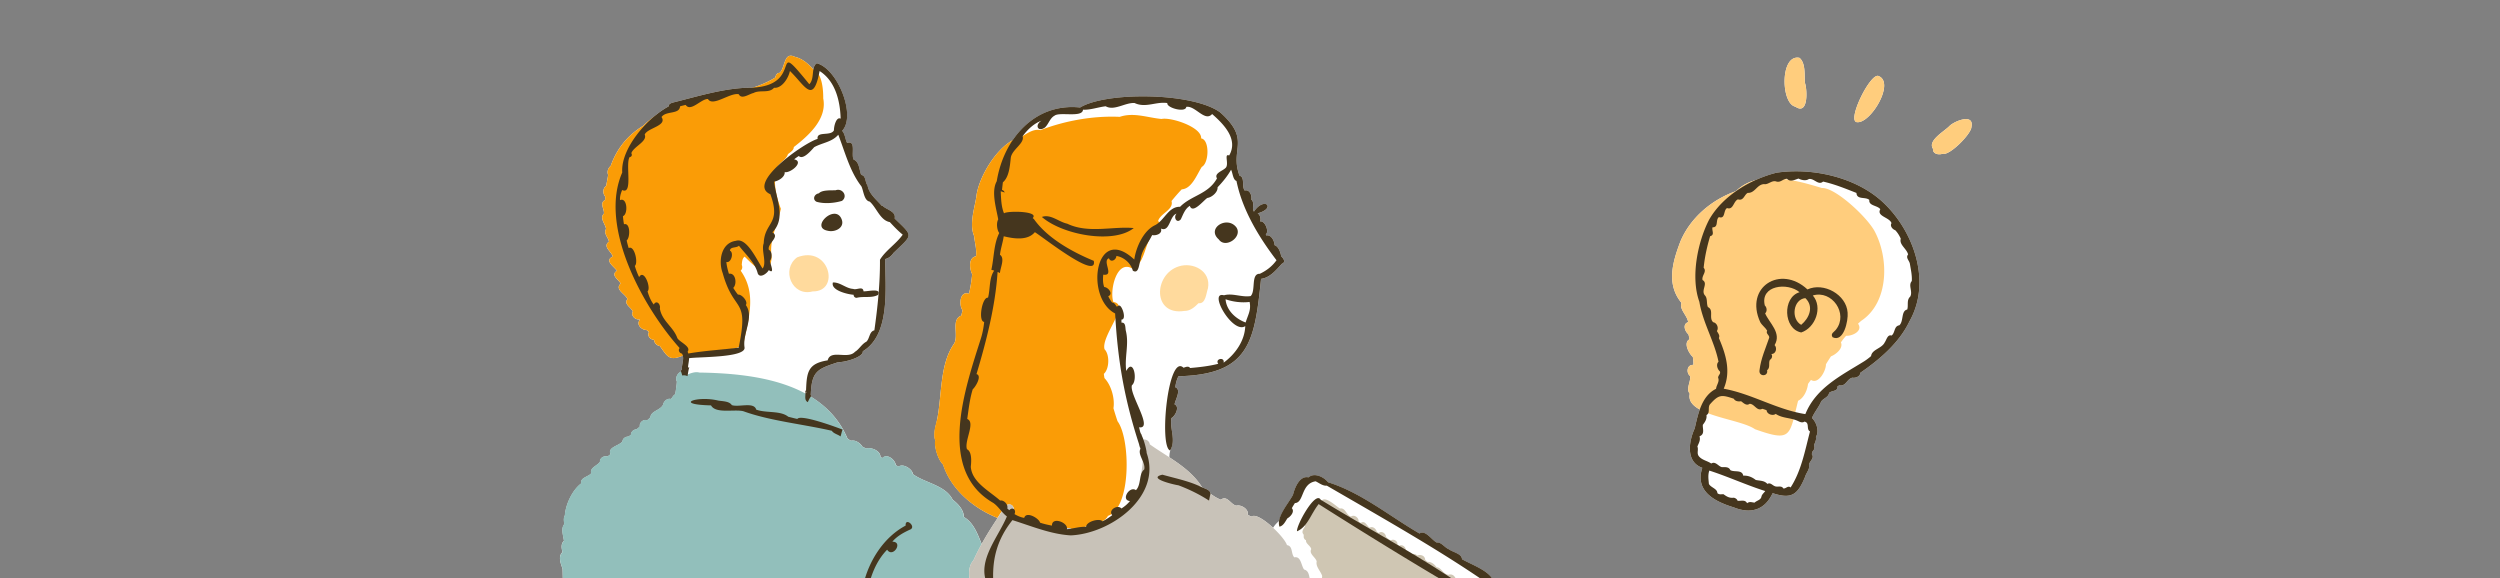 <svg width="692" height="160" viewBox="0 0 692 160" fill="none" xmlns="http://www.w3.org/2000/svg"><rect x="0" y="0" width="692" height="160" fill="#808080" stroke="none"/><g clip-path="url(#clip0_1476_500)"><path d="M156.123 149.807c-.144-1.503-.965-3.394.085-4.702-.1-.797-.274-1.712.164-2.439.224-3.085 2.1-7.036 4.528-8.843-.363-1.607 1.941-1.796 2.767-2.796-.443-1.593 1.608-2.026 2.414-3.17-.09-1.055 1.1-1.777 2.055-1.488.299-.169.607-.398.861-.642-.851-1.976 2.369-2.264 3.319-3.533.04-.797.851-1.364 1.607-1.314.254-.164.508-.333.742-.523-.01-.801.721-1.488 1.483-1.478.353-.238.682-.522.98-.821-.204-1.104.975-2.05 2.025-1.721a5.83 5.83 0 00.896-.822c.15-1.766 2.687-1.861 3.509-3.468.149-.955 1.189-1.896 2.164-1.582.413-.394.617-1.031 1.19-1.309.189-1.165.403-2.314.462-3.563-.532-1.065.259-2.344 1.125-2.687-.05-.14-.08-.289-.139-.428.134-.01.278-.03.423-.055-.175-1.399.547-2.702.214-3.986-3.723 1.547-4.205.328-6.34-2.638-.747-.1-1.553-.786-1.568-1.582a4.532 4.532 0 00-.169-.164c-1.015-.07-1.831-1.195-1.289-2.14a7.306 7.306 0 00-.701-.577c-1.354.04-2.956-1.608-1.797-2.792-.04-.045-.099-.085-.149-.124-1.16.154-2.458-1.085-1.817-2.2-.512-1.174-2.612-2.07-1.482-3.424-.578-1.453-3.643-2.672-1.877-4.29-.582-1.164-2.896-2.328-1.05-3.552-.776-1.185-3.582-2.842-1.129-3.917v-.005c-.373-1.378-2.931-2.846-1.06-4.12-.209-1.17-1.573-2.314-.821-3.513-.105-1.314-1.901-3.04-.592-4.24.194-1.25-1.314-2.97.323-3.762.035-.319.045-.667.035-.995-.692-.772-.697-2.33.259-2.907.194-1.03.398-2.04.567-3.085v-.005c-.398-.806.005-1.95.682-2.438 1.687-4.773 4.638-8.48 8.987-11.127.746-.747 1.543-1.389 2.359-1.996 1.577-1.423 3.204-2.602 4.702-3.394-.015-.736.747-.925 1.334-1.1 7.031-1.746 14.302-4.045 21.542-4.08.189-.005.354-.02.533-.03 2.15-.711 4.215-1.592 6.116-2.781.184-.936.676-1.3 1.209-1.3 1.577-1.442 1.11-5.921 4.175-4.438 2.005.458 3.687 1.846 5.061 3.433.04.015.065.05.099.065.13-.741.359-1.378.936-1.712 5.787 1.533 10.963 14.551 7.012 18.706.816.836.826 2.3 1.373 3.334 2.598-.8 1.04 3.354 1.816 4.628 1.578.578 1.543 2.902 2.09 4.26 1.324.08 1.035 2.04 1.752 2.861.363 2.354 2.468 3.956 3.976 5.698.05-.03.105-.05.154-.08.901 1.08 3.862 1.523 3.369 3.564 5.245 5.07 5.091 4.29-.194 9.42-.617.86-1.363 1.607-2.403 1.811.015 7.972 1.498 20.935-6.206 25.538.219 1.702-5.474 3.155-6.693 2.976-5.951 1.936-7.469 2.513-7.708 9.152l.284.149c-.1.09-.18.194-.264.294 4.374 2.677 7.982 6.384 10.161 11.579l.005.005c.304.229.617.428.951.613 1.169-.309 2.558.587 3.165 1.622.348.189.716.358 1.075.527 1.318-.433 3.996.583 3.931 2.369h.005c.174.085.358.174.542.254 1.299-1.359 3.533.482 3.703 1.965h.005c.258.175.532.299.821.428 1-.985 3.797.593 3.901 2.071h.005c3.399 2.488 8.987 3.045 10.998 7.061 0 0 .005 0 .005.005 1.513 1.154 3.09 2.841 3.11 4.822h.005c2.961 1.647 4.11 5.583 5.374 8.594v.005c1.657.741 1.289 3.185 2.155 4.712a24.223 24.223 0 001.443-2.687c.085-.194.269-.308.468-.368 1.324-1.946 2.578-4.061 4.319-5.807.647-1.737 2.409-4.812 4.658-3.976 1.677-1.145 4.086.383 5.031 1.876 8.43 3.677 15.262 10.659 22.622 16.023 1.653-.831 3.056 2.046 4.255 2.857 1.239-.015 1.966 1.552 3.046 2.13.895.861 3.319 1.562 3.15 2.946 2.408 1.741 6.265 3.498 7.524 6.091.791.995 6.041 4.001 3.264 4.712.095 2.434-1.697 4.125-2.747 6.161 1.001 2.428-3.632 4.17-4.165 6.439 2.17 2.185-3.478 4.135-4.001 6.305 1.792 1.866-2.423 2.931-2.921 4.459 1.861.871-1.821 4.364-3.006 3.931-.353.413-.666.841-.99 1.284.453 1.667-1.567 4.086-3.075 4.827-2.434 3.712-4.464 7.723-7.066 11.455-.1-.084-.2-.164-.304-.248-.647 1.224-1 2.881-2.414 3.667-.597 1.135-.666 2.483-1.935 2.712.915 4.822.726 9.639-2.061 13.989-2.294 3.986-9.36 7.743-13.908 6.011-17.154-3.459-22.249-23.697-30.117-36.999v.005s0-.01-.005-.01c-.059 2.165-.607 4.35-.711 6.534.572.776.398 2.05-.294 2.712-.035.339-.06.677-.08 1.02h.005c.976.597.747 2.125-.069 2.802-.115.552-.184 1.14-.219 1.707l.005.005c.667.557.547 1.677-.06 2.234-.129.632-.1 1.294-.025 1.941h.005c1.04.776 1.025 2.831-.353 3.215-.04.398-.02.801.005 1.209h.005c1.214.368 1.239 2.229.268 2.876a12.73 12.73 0 00-.039.956l.005.005c.9.756.676 2.557-.384 3.05a9.998 9.998 0 00-.044 2.344c.652.891.811 2.692-.423 3.15 0 .05.005.109.005.169h.005c1.264.433 1.084 2.349.209 3.095a6.974 6.974 0 00.273 1.966c.911.672.309 2.13-.607 2.289.04.523.12 1.04.204 1.553h.005v.005c1.234.089 1.508 1.602.831 2.503-.109 1.05-.104 2.145.299 3.135v.005c1.289.249 1.737 2.194.577 2.901.02.557.1 1.115.219 1.652h.005v.005c1.403.219 1.657 2.364.682 3.18.045.214.099.438.149.652 1.01.537 1.329 2.274.363 2.986.055.462.179.935.339 1.378v.005c1.498.189 1.647 2.399.681 3.284.04.483.15.946.304 1.399v.005c1.045.099 1.538 1.463 1.085 2.309.084.492.184.99.298 1.483h.005c1.045.721 1.334 2.572.219 3.324.065.308.18.597.289.896v.004c1.279.145 1.712 1.971.811 2.787.015.413.11.821.189 1.224l.005.005c1.214 5.041 5.892 16.278-2.981 16.447-.383 1.458-1.95.637-2.946 1.105-.064 1.378-1.244 1.488-2.299 1.139-2.851-.015-5.583 1.035-8.415 1.443-.507.891-1.522.553-2.309.438-2.124-.258-4.354.931-6.434.254-1.1.274-2.354.831-3.429.234-1.587.353-3.448 1.359-5.011.547-1.602.294-3.603 1.314-5.105.389-1.225.164-2.618.681-3.772.084-1.513.214-3.499 1.12-4.822-.06l-.005-.004c-1.135.169-2.27.024-3.305-.488-1.627.831-3.772 1.204-5.399.214-2.493.597-5.16.751-7.639.468-1.254.293-2.692.487-3.747-.404-1.911.04-4.274 1.065-5.986-.014-.896-.01-1.891.219-2.712-.19-1.458.05-3.255.747-4.554-.124-6.693-.577-14.859-.438-20.273-4.737l-.005-.005c-3.966-1.021-1.413-7.126-1.841-10.092 0 0-.005 0-.005-.005-1.418-1.035.06-3.091-.184-4.563l-.005-.006c-1.015-.955-.498-2.921.303-3.866.08-.985 0-1.951-.059-2.941h-.005c-1.085-.771-.538-3.031.423-3.648.154-.716.278-1.438.383-2.164-.592-.951-.155-2.533.811-3.076a11.91 11.91 0 00.239-1.921c-.433-.945-.408-2.468.353-3.254.06-.662.11-1.329.124-1.991l-.005-.005c-.86-.711-.726-2.423.314-2.911.209-.751.343-1.522.473-2.284-.438-.915-.125-2.354.721-2.966.851-2.234-.97-5.24.697-7.001.035-.289.065-.573.09-.861-.588-.642-.344-1.752.293-2.264.294-.906.458-1.857.597-2.792-.502-1.588.612-3.19.194-4.852l-.005-.005c-1.099-1.896.1-4.688.254-6.877.548-2.842-1.483-5.549-.557-8.36-.572-2.031-1.374-4.36-.776-6.44-.175-1.398-1.593-3.254-.404-4.449-.014-.089-.024-.189-.044-.273 0 0-.005 0-.005-.005-1.359-1.001-.592-3.031-.956-4.489.194-1.911-1.433-4.061-.403-5.877-.259-1.199-.995-2.672-.174-3.782-.741-2.767-1.179-5.797-.861-8.579-.323-1.393-.95-2.981-.239-4.339-.293-1.434-1.408-3.339-.189-4.579h-.01c-1.144-.607-.93-2.503-.174-3.344.015-.398-.035-.801-.085-1.199h-.005v-.005c-2.468-.378-.437-3.115-.552-4.712l-.005-.005c-.781-.692-.587-2.1.164-2.732.025-.861-.109-1.807-.258-2.703h-.005c-.976-.736-1.095-2.866-.344-3.806-.015-.229-.025-.448-.04-.677l-.005-.005c-1.328-1.01-.179-2.991-.736-4.399-1.165-2.453-.96-5.678-1.085-8.365-.473-1.443-1.334-3.384-.03-4.628-.239-1.01-.487-2.304.378-3.076l.055.05z" fill="#fff"/><path d="M280.829 157.764c-.179-1.732 2.03-2.752 2.851-4.13.712-1.384 1.732-2.767 3.245-3.26.796-3.225 5.011 1.538 6.2 2.483 1.896-.249 1.916 2.419 3.454 3.046 1.16-.692 2.637.637 2.409 1.876.204.209.437.388.676.567 1.523-.826 1.911 1.16 2.812 1.886 1.025-.488 2.11.523 2.229 1.538.224.214.364.338.637.547 1.06-.761 2.349.363 2.324 1.523.423.522.911.98 1.478 1.339 1.035-.543 2.364.467 2.115 1.587.179.174.348.368.548.522 1.089-.557 2.294.682 2.005 1.772.458.697 1.164 1.184 1.946 1.458 1.05-.308 2.363.637 1.95 1.732.249.209.538.383.812.552 1.03-.164 2.224.722 2.08 1.817 1.129 1.005 3.354 1.298 2.567 3.299 1.279 2.861-1.617 6.141-3.647 7.624l-.06.134c.378 1.135-.617 2.568-1.866 2.09a6.387 6.387 0 00-.463.891c.209.796-.269 1.781-1.125 1.891.135.96-.497 2.144-1.602 1.965a12.17 12.17 0 00-.542 1.319c.254 1.02-.359 2.374-1.553 2.264-.702 1.09-.527 3.683-2.518 2.732-.642 1.209.299 4.305-2.155 3.464-.796 1.03-.154 3.17-2.12 2.876-.612.841-.632 2.389-1.91 2.468-.369 2.319-2.25 3.932-4.325 2.031-1.607.711-2.806-1.185-3.095-3.026-.428-.294-.692-.826-.547-1.339-.603-.457-.822-1.358-.299-1.96a15.672 15.672 0 00-.547-1.866c-1.24-.433-1.274-1.558-.443-2.26-.851-.278-1.22-1.418-.632-2.129a13.225 13.225 0 00-.956-1.648c-.94-.298-1.373-1.577-.657-2.304-.418-1.706-3.393-3.214-2.144-4.971-.185-1.279-2.051-2.448-1.011-3.727-.164-1.677-3.359-2.981-1.527-4.524-.359-1.697-3.091-3.194-2.414-4.976-.283-1.702-1.975-3.354-1.368-5.121-.254-1.453-2.439-2.801-1.434-4.289-.139-1.214-1.741-1.991-1.458-3.15-.796-.388-.676-1.294-.627-2.016-.756-.885.105-1.881.702-2.597h.005z" fill="#FDE67C"/><path d="M220.635 71.236c8.962-3.503 12.078 9.545 4.315 9.425h-.005c-5.733 1.538-8.838-6.086-4.305-9.425h-.005z" fill="#FFDA9D"/><path d="M216.143 57.8c-.976 4.628-3.295 8.52-2.543 13.486-.692 6.937-4.758 2.359-7.49-.249-.696.533-.711 1.468-.786 2.284.224.553.179 1.185-.303 1.608 4.468 6.31 2.209 13.097.806 20.09-1.314 1.72-3.986 1.591-5.952 1.995-3.429-.194-7.42 2.737-10.545 1.288-4.055 1.777-4.468.548-6.668-2.513-.746-.1-1.553-.786-1.567-1.582-.05-.05-.11-.11-.17-.164-1.015-.07-1.831-1.195-1.289-2.14a7.068 7.068 0 00-.701-.577c-1.354.04-2.956-1.608-1.797-2.792-.039-.045-.099-.085-.149-.124-1.159.154-2.458-1.085-1.816-2.2-.513-1.17-2.613-2.075-1.483-3.424-.577-1.453-3.643-2.672-1.876-4.29-.582-1.164-2.896-2.328-1.05-3.552-.777-1.185-3.583-2.842-1.13-3.917v-.005c-.373-1.378-2.931-2.846-1.06-4.12-.209-1.17-1.572-2.314-.821-3.513-.104-1.314-1.901-3.04-.592-4.24.194-1.25-1.314-2.97.323-3.762.035-.319.045-.667.035-.995-.691-.772-.696-2.33.259-2.907.194-1.03.398-2.04.567-3.085-.398-.806.005-1.95.682-2.438 1.687-4.768 4.638-8.48 8.987-11.127 9.515-9.53 25.648-6.54 36.586-13.377.184-.935.677-1.298 1.209-1.298 1.578-1.443 1.11-5.922 4.175-4.44 2.006.459 3.688 1.847 5.061 3.434 2.513 1 2.847 5.639 2.827 8.092 1.134 5.762-4.175 10.37-8.132 13.45 0 .006-.005.006-.014.016-.025.965-1.001 1.398-1.628 1.975-.467 1.528-2.334 2.324-3.105 3.772-1.03 3.996-.284 7.49 1.15 11.341z" fill="#FA9C06"/><path d="M255.434 214.255v.005s0-.01-.005-.01c-.059 2.165-.607 4.349-.711 6.534.572.776.398 2.05-.294 2.712-.035.338-.06.677-.08 1.02h.005c.976.597.747 2.125-.069 2.802a12.146 12.146 0 00-.219 1.707l.005.005c.667.557.547 1.677-.06 2.234-.129.632-.1 1.294-.025 1.941h.005c1.04.776 1.025 2.831-.353 3.214-.04.398-.02.802.005 1.21h.005c1.214.368 1.239 2.229.268 2.876-.024.318-.039.637-.039.955l.005.005c.9.757.676 2.558-.384 3.051a9.997 9.997 0 00-.044 2.344c.652.89.811 2.692-.423 3.15 0 .049.005.109.005.169h.005c1.264.433 1.084 2.349.209 3.095a6.974 6.974 0 00.273 1.966c.911.672.309 2.13-.607 2.289.04.522.12 1.04.204 1.552h.005v.005c1.234.09 1.508 1.603.831 2.503-.109 1.05-.104 2.145.299 3.136v.005c1.289.248 1.737 2.194.577 2.901.02.557.1 1.114.219 1.652h.005v.005c1.403.219 1.657 2.364.682 3.18.045.214.099.438.149.652 1.01.537 1.329 2.274.363 2.985.055.463.179.936.339 1.379v.005c1.498.189 1.647 2.398.681 3.284.04.483.15.946.304 1.398v.005c1.045.1 1.538 1.463 1.085 2.309.084.493.184.991.298 1.483h.005c1.045.722 1.334 2.573.219 3.325.065.308.18.597.289.895v.005c1.279.145 1.712 1.971.811 2.787.015.413.11.821.189 1.224l.005.005c1.214 5.041 5.892 16.278-2.981 16.447-.383 1.458-1.95.637-2.946 1.105-.064 1.378-1.244 1.487-2.299 1.139-2.851-.015-5.583 1.035-8.415 1.443-.507.891-1.522.553-2.309.438-2.124-.259-4.354.931-6.434.254-1.1.274-2.354.831-3.429.234-1.587.353-3.448 1.358-5.011.547-1.602.294-3.603 1.314-5.105.388-1.225.165-2.618.682-3.772.085-1.513.214-3.499 1.12-4.822-.06l-.005-.005c-1.135.169-2.27.025-3.305-.487-1.627.831-3.772 1.204-5.399.214-2.493.597-5.16.751-7.639.467-1.254.294-2.692.488-3.747-.403-1.911.04-4.274 1.065-5.986-.015-.896-.01-1.891.219-2.712-.189-1.458.05-3.255.747-4.554-.124-6.693-.577-14.859-.438-20.273-4.738l-.005-.005c-3.966-1.02-1.413-7.126-1.841-10.092 0 0-.005 0-.005-.004-1.418-1.036.06-3.091-.184-4.564l-.005-.005c-1.015-.955-.498-2.926.303-3.866.08-.986 0-1.951-.059-2.941h-.005c-1.085-.772-.538-3.031.423-3.648a32.24 32.24 0 00.383-2.165c-.592-.95-.155-2.533.811-3.075a11.91 11.91 0 00.239-1.921c-.433-.945-.408-2.468.353-3.254.06-.662.11-1.329.124-1.991l-.005-.005c-.86-.711-.726-2.423.314-2.911.209-.751.343-1.523.473-2.284-.438-.916-.125-2.354.721-2.966.851-2.234-.97-5.24.697-7.002.035-.288.065-.572.09-.861-.588-.641-.344-1.751.293-2.264.294-.905.458-1.856.597-2.791-.502-1.583.612-3.19.194-4.852l-.005-.005c-1.099-1.896.1-4.688.254-6.878.548-2.841-1.483-5.548-.557-8.36-.572-2.03-1.374-4.359-.776-6.439-.175-1.398-1.593-3.255-.404-4.449-.014-.089-.024-.189-.044-.274 0 0-.005 0-.005-.005-1.359-1-.592-3.03-.956-4.488.194-1.911-1.433-4.061-.403-5.877-.259-1.199-.995-2.672-.174-3.782-.741-2.767-1.179-5.798-.861-8.579-.323-1.394-.95-2.981-.239-4.34-.293-1.433-1.408-3.339-.189-4.578h-.01c-1.144-.607-.93-2.503-.174-3.344.015-.398-.035-.801-.085-1.199h-.005v-.005c-2.468-.378-.437-3.115-.552-4.713l-.005-.005c-.781-.696-.587-2.1.164-2.732.025-.861-.109-1.806-.258-2.702h-.005c-.976-.736-1.095-2.866-.344-3.807-.015-.229-.025-.447-.04-.676l-.005-.005c-1.328-1.011-.179-2.991-.736-4.399-1.165-2.454-.96-5.678-1.085-8.366-.473-1.443-1.334-3.383-.03-4.628-.239-1.01-.487-2.304.378-3.075-.144-1.503-.965-3.394.085-4.702-.099-.797-.274-1.712.164-2.439.224-3.085 2.1-7.041 4.529-8.843-.364-1.607 1.94-1.796 2.767-2.796-.443-1.593 1.607-2.026 2.413-3.17-.09-1.055 1.1-1.777 2.055-1.488.299-.169.607-.398.861-.642-.851-1.976 2.369-2.264 3.319-3.533.04-.797.851-1.364 1.608-1.314.253-.164.507-.334.741-.523-.01-.801.722-1.488 1.483-1.478.353-.238.682-.522.98-.821-.204-1.104.976-2.05 2.026-1.721.323-.239.632-.523.895-.822.15-1.766 2.688-1.861 3.509-3.468.149-.955 1.189-1.896 2.164-1.582.413-.394.618-1.031 1.19-1.309.189-1.165.403-2.314.463-3.563-.896-1.787 1.945-4.195 2.597-1.742v.01c1.055-.458 2.498-1.04 3.643-.702 15.108.224 34.421 2.613 40.975 18.243l.005.005c.303.229.617.428.95.612 1.17-.308 2.558.588 3.165 1.623.348.189.717.358 1.075.527 1.319-.433 3.996.582 3.931 2.369h.005c.174.085.358.174.543.254 1.298-1.359 3.533.482 3.702 1.965h.005c.259.175.532.299.821.428 1-.985 3.797.593 3.901 2.07h.005c3.399 2.489 8.988 3.046 10.998 7.062 0 0 .005 0 .005.005 1.513 1.154 3.09 2.841 3.11 4.822h.005c2.961 1.647 4.111 5.583 5.375 8.594v.005c1.706.761 1.254 3.344 2.224 4.862h.005c1.448.985.791 3.453 1.692 4.931v.005c2.224.14 1.149 3.095 1.911 4.504v.005c1.831.398 1.806 3.135 1.244 4.468.07.289.164.523.289.906v.005c1.672.05 1.91 2.359 1.562 3.558.055.204.085.413.154.617v.005c1.906-.273 1.901 2.135 1.568 3.424.458 1.06.363 2.453.851 3.493v.005c3.095-.01.517 4.106 1.796 5.897v.01c2.727-1.025 1.991 3.548 3.096 5.021v.005c1.487.12 1.781 2.195 1.099 3.24.08.388.155.761.259 1.139v.005c1.11.234 1.443 1.717 1.04 2.653.11.562.264 1.119.438 1.667h.005v.005c1.04.263 1.354 1.617 1.04 2.523.109.328.204.657.358.97v.005c3.15 1.697 2.897 9.251 4.444 12.764 3.334 8.455 7.43 18.482 2.115 26.783-2.294 3.986-9.36 7.743-13.909 6.011-17.153-3.459-22.249-23.697-30.116-36.999l.119.06z" fill="#92BFBB"/><path d="M218.182 115.352c.871.214 1.602.418 2.523.612.856-1.393 10.764 2.254 12.535 2.961-.164.264-.219.577-.298.876-.09.338-.179.677-.279 1.01-.746-.577-1.906-.771-2.414-1.572-7.957-1.837-17.203-2.747-24.513-5.42-2.573-.602-7.618.767-8.922-1.607-10.53-.239-3.996-2.742 1.906-1.354 1.169.234 3.11.13 3.851 1.279 1.916.667 6.131-.99 6.753 1.249 2.727 1.011 6.713.204 8.853 1.961l.005.005zm29.243-45.464c-.617.861-1.364 1.608-2.404 1.812.015 7.972 1.498 20.935-6.205 25.538.219 1.702-5.474 3.155-6.694 2.976-5.951 1.936-7.469 2.513-7.708 9.151l.284.15c-.528.482-.796 1.169-1.105 1.801-1.045-.552-.562-1.752-.672-2.742v-.483c.025.015.16.08.189.095.19-5.165.478-7.559 5.987-8.44.796-3.145 5.598-.16 7.574-2.383 1.08-.598 1.876-2.155 3.135-2.777.955-.876.786-2.832 2.219-3.145.891-6.285 1.598-12.959 1.548-19.542 1.538-2.573 4.499-4.384 6.305-6.942-1.299-1.055-2.453-2.264-3.588-3.498v.02c-2.682-.513-3.633-3.972-5.549-5.678-1.567-.23-1.716-3.006-2.299-4.21-3.209-4.14-4.523-9.44-6.409-14.297-1.692 2.025-4.404 2.2-6.663 3.443-.792.871-3.076 3.633-4.26 2.449-.453.278-.856.572-1.294.915 2.941.652-1.095 3.951-2.617 3.528.149 1.354-1.747 2.469-2.917 2.653.493 4.682 3.419 10.107-.492 14.023 2.249 1.334-1.513 3.1-.971 4.852.991.433.921 2.354.274 3.065.144.846 1.453 3.852-.284 2.548-.557 1-2.518 2.384-3.08.861-.761-2.98-3.359-5.22-5.19-7.619-.687.697-2.439.21-2.483 1.384 1.159.542.303 3.533-.996 3.11.085 1.105.379 2.204.702 3.274 1.906-.353 2.314 2.877 1.199 3.907.403.652.826 1.279 1.314 1.876.995-.204 2.896 1.93 2.165 2.871 2.403 3.314-.911 7.763-.363 11.665.637 2.965-12.79 2.642-15.342 3.06-.01.866-.264 1.732-.289 2.603.1-.025.249-.08.353-.105-.224.702-.313 1.418-.438 2.14-.024.104-.034.219-.054.328-.483-.219-.921-.293-1.463-.179a8.976 8.976 0 00-.483-1.468c.134-.01.279-.03.423-.055-.199-1.602.776-3.08 0-4.548-.702-.065-1.184-.98-.657-1.528-9.938-11.077-22.508-33.56-15.889-48.593-.478-6.723 7.136-15.287 12.844-18.308-.015-.737.746-.926 1.333-1.1 7.032-1.746 14.302-4.046 21.543-4.08 15.232-.443 4.757-14.805 16.053-.96 1.568-1.469.438-4.858 2.08-5.798 5.788 1.533 10.963 14.55 7.012 18.706.816.836.826 2.299 1.373 3.334 2.598-.801 1.04 3.354 1.817 4.628 1.577.577 1.542 2.901 2.09 4.26 1.323.08 1.035 2.04 1.751 2.86.364 2.355 2.469 3.957 3.976 5.699.05-.03.105-.05.155-.08.9 1.08 3.861 1.523 3.369 3.563 5.245 5.071 5.09 4.29-.194 9.42l-.015-.01zm-24.419 38.731c.065.03.124.07.189.099-.02-.104-.035-.209-.05-.313a3.14 3.14 0 01-.139.214zm3.857-88.946c-1.782 9.465-4.036 3.99-8.216-.025-.393 1.97-2.23 4.876-4.399 4.652-1.354 1.608-3.902.488-5.683 1.444-1.18.239-3.305 1.92-4.066.343-2.399-.537-7.245 3.598-8.544 1.309-1.946-.015-4.768 3.687-6.156 1.647a23.77 23.77 0 00-1.553.388c-.189 2.334-3.851 1.145-5.14 2.966 1.672 2.443-3.882 2.99-4.653 4.847.831 1.9-3.035 3.294-3.702 5.15.264.413.174 1.006-.468 1.095-1.239 1.881 1.035 10.595-2.075 9.107-.358.905-.662 1.781-.587 2.806 2.015-.91 2.304 3.877.811 4.43.06.76.154 1.497.288 2.239 1.827-.533 1.742 3.767.737 4.478.164.717.343 1.418.567 2.12 1.598-.906 2.707 4.19 1.692 4.932.314 1.065.702 2.11 1.199 3.11 1.339-2.433 3.399 3.026 2.324 3.941.379 1.294.886 2.568 1.717 3.643.781-1.399 1.971-.045 1.692 1.124.617 3.504 3.727 5.002 4.842 8.166.637 1.13 3.916 2.334 2.837 3.773.084.164.144.328.199.497 4.558-.801 9.29-1.04 13.938-1.632 2.966-14.297-1.264-9.236-4.424-20.632-1.254-3.364-.418-8.38 3.648-8.927 3.04-1.035 5.852 5.429 7.4 7.663 1.249-1.612-.443-5.076.313-6.996.204-6.012 4.922-5.131 1.841-13.566-6.847-2.966 9.505-14.352 13.073-15.312-.348-2.274 3.643-.637 4.524-2.394-.035-1.1.647-3.841 1.856-3.22-.15-4.96-1.473-10.395-5.818-13.171l-.014.005z" fill="#45361E"/><path d="M226.683 53.502c.866-.99 3.533-.777 4.623-.841 1.851-.692 3.493 1.642 1.756 2.94-2.134.648-4.961.871-7.051.245-1.184-.623-.677-2.125.672-2.34v-.004zm2.458 10.375c-5.051-.906 2.07-7.649 3.817-3.205.956 2.359-1.821 3.702-3.817 3.205zm7.033 16.099c.95.388 2.692-.906 2.851.662 1.07.094 5.081-1.01 4.021.98-1.717.98-4.016.313-5.907.82-.463.04-.896-.377-.846-.84-1.906-.15-6.404-1.294-5.747-3.409 2.08-.08 3.592 1.672 5.628 1.782v.005zm15.654 66.647c-1.772.821-3.558 1.801-4.832 3.319 3.145-.015.154 4.648-1.438 2.215-3.071 3.13-4.703 7.499-5.474 11.783.423.359-.01.946-.498.841-.169.881-.597 1.682-1.274 1.986 0 .005-.005.005-.005.005-.144-1.005-1.104-5.354.632-4.827 1.528-6.708 5.703-13.267 11.744-16.462-.169-2.473 3.185.394 1.145 1.145v-.005zm82.313 33.645c.094 2.433-1.697 4.125-2.747 6.16 1 2.429-3.633 4.171-4.165 6.44 2.17 2.184-3.479 4.135-4.001 6.305 1.791 1.866-2.424 2.931-2.921 4.458 1.861.871-1.822 4.365-3.006 3.932-.353.413-.667.841-.99 1.284.453 1.667-1.568 4.085-3.075 4.827-2.434 3.712-4.464 7.723-7.067 11.455-.099-.085-.199-.164-.303-.249-.647 1.224-1.001 2.882-2.414 3.668-.637 1.209-.657 2.677-2.184 2.757-.498-.702-1.1-1.269-1.404-2.061.199-.243.388-.502.563-.771-.045.483.179.786.403 1.18a.752.752 0 01.497-.145c1.976-4.384 4.792-7.28 6.479-10.062 7.032-12.665 17.074-24.334 24.285-37.247 1.408-3.583-2.578-5.489-4.852-7.535-11.56-9.698-24.956-19.203-37.402-28.335-1.045.02-1.961-.94-2.832-1.468-4.025.155-3.707 5.166-6.155 4.937-.329.393-.662.791-.971 1.209.727.966-.587 2.13-1.483 2.453-.666.772-1.259 1.787-2.353 1.891-.1-.661-.612-1.298.169-1.841 1.348-1.97 2.612-4.13 4.384-5.902.647-1.736 2.408-4.812 4.658-3.976 1.677-1.144 4.085.383 5.031 1.876 8.43 3.678 15.262 10.66 22.622 16.024 1.652-.831 3.056 2.045 4.255 2.856 1.239-.015 1.965 1.553 3.045 2.13.896.861 3.319 1.563 3.15 2.946 2.409 1.742 6.265 3.499 7.524 6.091.792.995 6.042 4.001 3.265 4.713h-.005z" fill="#45361E"/><path d="M281.452 157.591c-.577 1.179-1.612 1.478-2.812 1.712-.219-1.12 8.495-12.715 9.137-9.54 13.058 10.062 28.071 19.826 39.691 30.903 1.458 2.926-3.275 6.156-4.345 9.012-7.275 10.968-14.302 22.379-21.368 33.088-.741-1.946.244-4.325 1.727-5.629 7.683-11.773 15.232-24.184 23.284-35.889a.413.413 0 01-.129-.253 1308.531 1308.531 0 01-39.522-30.177c-1.856 2.265-4.106 4.419-5.668 6.768l.005.005z" fill="#45361E"/><path d="M259.387 116.172c1.388-6.858.667-15.307 4.737-21.095 1.274-2.334-.93-6.633 1.946-7.698.134-.503.249-1.005.348-1.513-1.094-1.563-.661-5.504 1.787-4.538h.005c.428-1.852.697-3.469.891-5.44-.732-1.408-1.115-4.588 1.06-4.946.238-1.91-.344-3.747-.533-5.628-1.344-3.245.045-7.345.607-10.729.433-4.827 4.947-12.963 10.117-15.8 4.1-6.04 10.575-9.883 18.636-9.027 7.221-4.414 31.207-4.215 38.795 1.374 8.669 7.773 2.503 10.042 5.33 17.506 1.573.413.518 2.926 1.428 4.11 1.349-.397 2.07 1.404 1.822 2.499 1.06.896.039 2.334.741 3.334 2.896-4.324 6.32-.98 1.02.483.682.388.971 1.522.677 2.259 1.304-.388 2.603 2.812 1.577 3.558.05.1.09.204.145.308 1.338-.328 2.279 1.558 2.279 2.678 1.065.298 1.682 2.045 1.826 3.05.592.573 1.394 1.627.229 2.08-1.617 1.732-3.259 3.852-5.787 4.2-1.802 17.397-3.185 26.469-22.866 26.952-.488.94-.747 2-.886 3.055 1.816.652-.065 3.558-.189 4.738 1.522.627.174 3.244-.871 3.787-.508 2.806 1.229 5.981-.234 8.688-.05.165-.11.329-.149.498a6.806 6.806 0 00-.09.438c-.02.099-.035.194-.05.294v.059a11.08 11.08 0 00-.049.891c3.483 2.284 6.847 4.742 9.056 8.31 1.001.394 2.165.727 2.329 1.623.015.005.03.015.04.015l-.03.149c.896.632 1.812 1.234 2.852 1.637 1.712-1.363 2.742 1.334 4.269 1.647 1.334-.368 3.514.966 3.18 2.498.319.194.652.374.991.533 1.084-.821 3.732.955 6.016 3.08a7.34 7.34 0 011.627-1.846c.025-.02.05-.03.075-.05.373-2.393 2.727-5.16 3.817-7.205.457-1.931 1.856-5.405 4.309-4.828 1.583-1.438 4.28-.099 5.414 1.354 9.186 2.861 17.049 9.41 25.3 14.183 1.607-1.105 3.389 1.796 4.742 2.488 1.284-.165 2.215 1.418 3.399 1.881 1.04.801 3.618 1.234 3.613 2.742 2.692 1.532 6.907 2.941 8.504 5.518.936.956 6.718 3.489 3.946 4.598.399 2.573-1.234 4.604-2.07 6.917 1.339 2.459-3.244 4.902-3.493 7.38 2.498 2.056-3.08 4.847-3.349 7.211 2.07 1.772-2.145 3.444-2.463 5.126 2.02.681-1.339 4.876-2.618 4.563-.303.483-.592.98-.856 1.493.662 1.707-1.105 4.548-2.583 5.528-2.124 4.38-3.717 9.077-6.081 13.461.11.16.224.344.334.538a1.49 1.49 0 00-.786.706c-.165-.03-.339-.049-.513-.069 2.911 5.17 7.116 10.52 6.658 16.511 1.419 7.236-4.021 15.77-11.739 15.75-2.015.921-4.737.378-5.857-1.637-2.548-.179-4.777-2.14-5.334-4.608-1.523-.831-3.618-1.807-3.981-3.648-.807-1.388-2.762-1.816-3.215-3.294-.548-.622-1.185-1.165-1.822-1.697-1.458.03-2.274-1.349-3.209-2.443-.14.398-.274.801-.368 1.204.403.896-.04 2.14-.901 2.607-.264.901-.433 1.832-.403 2.777 1.582.772 1.154 3.618-.747 3.583a8.651 8.651 0 00-.154 2.583c1.672.413 1.334 3.005-.194 3.334-.363 1.194-.348 2.458-.189 3.682 1.149.846.881 3.071-.712 3.215-.089.926.13 1.792.403 2.712 1.861.214 2.085 3.21.145 3.503.054 1.1.293 1.926.627 3.016 1.423.637 1.373 3.085-.354 3.265-.069.711-.02 1.408.07 2.119 2.085.1 1.931 3.001.727 4.011-.055 1.215.039 2.449.418 3.608 1.831 1.04.666 3.792.99 5.589v.004c.637 7.968 3.782 15.532 2.712 23.683v.005c2.508 2.901-2.01 7.141-4.807 4.135-.831.363-1.707.592-2.573.851-.264 2.209-3.215 1.757-4.792 1.458-1.841.856-3.916 1.493-5.952 1.11-1.871.726-4.016 1.03-6.011.572-1.478.473-3.16.761-4.683.353-1.005.533-2.145.767-3.314.533-1.388.482-3.235.672-4.444-.329-1.771-.308-4.299 1.812-5.439-.104-1.388-.145-2.866-.299-4.27.119-.711 1.12-2.687 1.165-2.881-.403-1.612-.398-4.205 1.105-5.111-.781-1.786-.682-6.354 1.433-6.877-1.165-1.527-.492-4.573 1.155-4.961-1.244-1.667-.522-5.593 1.956-5.613-1.08-2.454.06-5.345 1.314-7.549-.403-1.264-.139-3.509 1.12-3.822-.905-2.384.403-4.384-.364-5.887-2.309-1.448-.01-4.28.089-3.036-2.205-2.871-6.996.055-15.546 1.448-22.652 1.503-8.236 2.623-17.088 4.827-25.13v-.005c-1.303-3.17 1.891-7.176.483-10.719-1.453-1.005-.652-2.961 1.025-2.623.085-.89.135-1.801.14-2.692-.976-.935-1.304-3.513.293-4.1.095-.806.125-1.588.09-2.419-.722-1.065-1.672-2.961-.16-3.871.219-2.11-3.592-4.544-1.059-6.151.054-1.836-3.33-3.941-1.284-5.554 0-2.199-5.091-5.264-1.862-7.001v-.005c-.403-2.1-5.692-6.385-1.582-7.136v-.005c-.239-1.443-2.404-3.792-.189-4.738-.264-2.547-3.583-3.115-3.772-5.568.015-1.239 1.523-1.831 2.518-1.209v-.01c-.095-2.424-4.757-5.235-2.011-7.082.01-1.681-3.662-5.702-1.358-7.225-.363-1.383-.751-2.742-1.438-4.016-1.274-.672-.971-2.822.637-2.762v-.005c-.533-1.836-1.319-3.573-2.15-5.3-1.07-.532-1.538-2.577-.368-3.299.448-2.931-1.2-6.524 1.01-8.997 2.453-5.354 4.986-9.136 7.882-13.521l-.005-.005-1.174 1.772c-6.519-2.647-12.844-7.763-15.093-14.819-1.533-1.453-2.503-5.25-2.135-6.594-.682-1.826.07-3.926.483-5.763l-.015-.039z" fill="#fff"/><path d="M403.77 165.647c.01 1.179-1.532 2.155-1.836 3.404-.02.995-.851 2.289-1.916 2.324-.04.084-.104.204-.139.293 1.06.826.353 2.523-.936 2.608a7.542 7.542 0 00-.781 1.159c.279 1.006-.483 1.842-1.07 2.583.483.602.428 1.408-.109 1.926-.294.338-.652.657-.881 1.015.318.926-.488 1.911-1.408 1.946a5.51 5.51 0 00-.593.801c.966 1.169-.298 1.856-.9 2.881-.483 1.797-4.101 10.192-6.674 8.5-.622-.423-1.094-1.304-1.468-2.195-.074-.02-.144-.055-.223-.069-1.588-1.324-1.707-4.071-3.489-4.823a.893.893 0 01-.04-.109c.418-.99-.134-2.399-1.288-2.503-.314-.791-.453-1.901-1.474-2.045-.432-1.015-.009-2.732-1.647-2.722-.487-1.016.055-2.797-1.612-2.837-.179-.358-.328-.726-.483-1.1.742-1.02.03-2.727-1.134-3.06-.393-.732-.782-1.473-1.075-2.244.473-.976-.199-2.324-1.284-2.469-.503-.741-.537-1.935-1.493-2.244-.328-1.224-2.817-1.985-1.463-3.314-.423-1.359-2.787-2.369-2.364-3.877-.373-1.373-1.876-2.592-1.527-4.08-.314-1.17-2.22-2.1-1.508-3.399-.214-.985-1.583-1.498-1.443-2.463-.458-.184-.752-.727-.622-1.214a.916.916 0 01-.05-.384c-.697-.671-.06-1.552.368-2.184-.284-1.414 1.448-2.409 2.001-3.608.472-1.184 1.199-2.399 2.398-2.921.518-2.702 4.145.851 5.275 1.542 1.518-.348 1.757 1.832 3.06 2.22.896-.657 2.21.313 2.12 1.348.184.155.393.284.602.404 1.18-.797 1.653.796 2.449 1.323.796-.482 1.771.259 1.946 1.075.209.164.318.249.567.398.811-.706 1.951.11 2.02 1.06.383.398.821.732 1.314.986.801-.528 1.98.194 1.856 1.129.164.13.314.274.488.383.846-.542 1.936.374 1.776 1.289.433.533 1.045.871 1.707 1.04.508-.204 1.15-.04 1.498.349.901-.369 2.175.014 2.2 1.194.214.219.462.388.706.572.991-.084 1.891.692 2.434 1.458 1.413.12 1.781 1.956 3.334 2.105 1.682-.517 2.199 1.403 2.548 2.643 1.93.622.726 2.269.189 3.458.054.154.079.299.079.443l-.005.005z" fill="#CFC6B3"/><path d="M326.274 73.739c3.931-1.284 8.982 1.249 8.096 6.041-.512 1.413-.597 4.404-2.617 4.145h-.005c-1.065 1.085-2.329 2.19-3.921 2.14-8.873 1.384-8.54-10.126-1.553-12.326z" fill="#FFDA9D"/><path d="M259.387 116.172c1.389-6.857.667-15.307 4.738-21.094 1.274-2.334-.931-6.634 1.946-7.699.134-.502.248-1.005.348-1.513-1.095-1.562-.662-5.503 1.786-4.538h.005c.428-1.851.697-3.468.891-5.439-.731-1.408-1.115-4.588 1.06-4.946.239-1.911-.343-3.748-.532-5.629-1.344-3.244.044-7.345.607-10.728.497-5.554 6.399-15.507 12.485-16.7h.005c1.543-.937 3.369-2.32 5.265-1.862 6.828-2.628 14.665-4.026 21.956-3.682 3.886-1.32 7.698.233 11.569.587 2.603-.563 11.202 2.259 10.958 5.38 2.394.342 2.22 6.827.179 7.887-1.353 2.114-2.766 6.056-5.543 6.215h-.005c-1.005 1.04-1.911 2.105-2.832 3.23.687 2.408-3 3.334-3.697 5.483 1.179 1.638-1.219 3.155-2.07 4.394-1.573 2.573-1.981 7.908-5.071 8.823-4.379-2.612-6.35 6.161-5.255 9.251h.005c4.817.657-3.483 9.38-2.453 13.083 1.458 1.458 1.363 5.429-.194 6.803.049.398.104.786.174 1.179 1.876 1.946 2.921 5.648 2.488 8.33a86.73 86.73 0 001.13 3.608c3.577 4.777 3.901 23.941-2.653 26.2h-.005c-.905 1.901-3.438 1.812-4.936 3.026-.264-.115-.563-.129-.851-.1.045 0 .084-.015.124-.02-.05 0-.099.015-.149.02h.025c-.08.01-.154.015-.234.035h.015c-.035.005-.065.005-.1.015.03-.005.055-.005.085-.01-.149.025-.289.07-.433.125h.005l-.09.029c.025-.009.055-.014.08-.024-.179.064-.343.154-.513.233 0 0 .005 0 .01-.004-.025.009-.049.029-.074.044.015-.01.035-.02.049-.035-.124.085-.258.17-.373.259-.283.04-.562.085-.846.11h-.02c-.348 0-.681-.015-1.025-.04-.219.134-.468.104-.716.089-.354-.378-.866-.418-1.349-.338.01 0 .02-.005.03-.005-.045.005-.085.015-.129.025.029-.005.064-.01.094-.02-.632.105-1.254.378-1.901.373-.04 0-.079-.005-.114-.005-.319-.517-.901-.686-1.478-.587a2.19 2.19 0 01-.005 0h.01c-.06.005-.115.01-.174.02h.005c-.03 0-.06.005-.09.01.03 0 .055-.005.08-.01-.175.03-.349.065-.523.1.144-.03.284-.065.428-.09-.144.025-.289.06-.433.09-.463.099-.906.204-1.353.169-.04-.045-.07-.09-.12-.135-.025-.039-.079-.079-.119-.114.02.015.04.035.054.05-.323-.324-.786-.443-1.229-.473-.612-.846-1.741-.562-2.637-.518h.01c-.239.015-.473.01-.702-.015a1.108 1.108 0 00-.468-.517 1.135 1.135 0 00-.238-.11h.009a5.636 5.636 0 00-.86-.204c-.065-.054-.125-.104-.195-.144-.084-.07-.179-.124-.273-.184a6.916 6.916 0 00-1.553-.727c-.045-.014-.089-.029-.134-.039a4.755 4.755 0 00-.408-.1c.03.005.059.015.089.02a3.295 3.295 0 00-.796-.095c.015-.144.03-.283.035-.413a.177.177 0 00.03-.064c.01 0 .01-.005.005-.01.532-.876.582-2.478-.607-2.797.01 0 .02.005.03.01-.294-.114-.603-.045-.891.01a.038.038 0 00.02-.01c-.01 0-.015.005-.025.01a1.735 1.735 0 00-.513.299h-.005c-.731 1.114-1.478 2.234-2.224 3.354-6.519-2.648-12.844-7.763-15.093-14.82-1.533-1.453-2.503-5.25-2.135-6.593-.682-1.827.07-3.927.483-5.763l.044-.015zm36.805 30.032l.09.03a.705.705 0 00-.244-.06.606.606 0 01.159.035l-.005-.005zm-2.045.269c-.149.03-.294.045-.438.06.144-.015.294-.025.438-.06zm-13.556-3.508h-.005c.06.005.12.009.18.019-.06-.01-.115-.014-.175-.019z" fill="#FA9C06"/><path d="M268.426 164.094c.447-2.931-1.2-6.524 1.01-8.997 2.742-5.991 5.588-10.007 8.927-15.108h.005c2.17-1.423 2.737 1.403 1.891 2.966v.005c1.598.179 3.653 1.075 4.827 2.09 1.08.164 2.568-.503 3.329.532.533.035 1.09.214 1.409.672 1.149.125 2.757-.94 3.528.309 1.11.099 2.458-.956 3.374-.03.876.05 1.746-.03 2.607-.169.717-.587 2.011-1.02 2.797-.309a33.763 33.763 0 002.015-.264c.274-.517.916-.726 1.473-.92 1.842-.781 2.782-3.976 5.161-3.155.035-.04.074-.07.104-.1.702-2.806 4.633-3.896 5.211-6.986-1.075-3.006 1.239-7.067-.329-10.406-.572-.492-.592-1.378-.109-1.926-.005 0-.015.01-.02.015.005-.01.015-.015.02-.025l-.065.065c.672-1.244 2.523-.702 2.672.642 5.156 3.673 11.371 6.559 14.69 12.222 1.632 1.025 3.115 2.379 4.967 3.095 1.711-1.363 2.742 1.334 4.269 1.647 1.334-.368 3.514.966 3.18 2.498.319.194.652.374.99.533 2.001-1.513 9.321 5.787 9.868 7.897 1.717.249 1.065 2.384 2.031 3.389 1.876-.408 1.881 2.239 2.712 3.364 1.756.448 1.264 2.652 2 3.877.921.875 2.279 2.751 1.583 4.025.214.533.418 1.021.622 1.369 1.557.348 1.204 2.359 2.209 3.304 1.04.06 1.632 1.209 1.384 2.16.194.781.612 1.483 1.04 2.15 1.03.403 1.697 1.786 1.08 2.781.119.279.243.573.383.851 1.333.045 2.264 1.936 1.428 3.026.259.736.582 1.413.985 2.08 1.438.448 2.235 2.533 1.966 3.926.149.229.298.503.483.712 1.811-.239 3.632 2.762 1.647 3.817v.005c.035.04.064.104.104.154 1.652-.766 3.061 1.627 2.185 2.986.079.179.174.338.278.502 1.254.1 2.295 1.792 1.682 2.971.105.194.209.378.314.558 1.533-.254 2.543 1.891 1.791 3.125.319 1.935 3.529 2.876 2.419 5.006.134.239.274.463.418.682 1.468-.055 2.548 1.95 1.543 3.08.378.851.985 1.562 1.637 2.219 1.224.11 2.269 1.672 1.443 2.742 2.802 5.793 8.221 11.734 7.698 18.492 1.418 7.236-4.021 15.77-11.739 15.75-2.015.921-4.737.378-5.857-1.637-2.548-.179-4.777-2.14-5.335-4.608-1.522-.831-3.617-1.806-3.981-3.648-.806-1.388-2.761-1.816-3.214-3.294-.548-.622-1.185-1.164-1.822-1.697-1.458.03-2.274-1.349-3.209-2.443-.14.398-.274.801-.369 1.204.404.896-.039 2.14-.9 2.608-.264.9-.433 1.836-.403 2.776 1.582.772 1.154 3.618-.747 3.583a8.651 8.651 0 00-.154 2.583c1.672.413 1.334 3.006-.194 3.334-.363 1.194-.348 2.458-.189 3.683 1.149.845.881 3.07-.712 3.214-.089.926.13 1.792.403 2.712 1.861.214 2.085 3.21.145 3.504.054 1.099.293 1.925.627 3.015 1.423.637 1.373 3.086-.354 3.265-.069.711-.02 1.408.07 2.12 2.085.104 1.931 3 .726 4.01-.054 1.215.04 2.449.418 3.608 1.832 1.04.667 3.792.991 5.589v.005c.637 7.967 3.782 15.531 2.712 23.682v.005c2.508 2.901-2.011 7.141-4.807 4.135-.831.363-1.707.592-2.573.851-.264 2.21-3.215 1.757-4.792 1.458-1.841.856-3.917 1.493-5.952 1.11-1.871.726-4.016 1.03-6.011.572-1.478.473-3.16.761-4.683.353-1.005.533-2.145.767-3.314.533-1.389.483-3.235.672-4.444-.329-1.771-.308-4.299 1.812-5.439-.104-1.388-.144-2.866-.299-4.27.119-.711 1.12-2.687 1.165-2.881-.403-1.612-.398-4.205 1.105-5.111-.781-1.786-.682-6.354 1.433-6.877-1.164-1.528-.493-4.573 1.154-4.961-1.245-1.667-.522-5.594 1.961-5.613-1.079-2.454.059-5.345 1.313-7.55-.403-1.264-.14-3.508 1.119-3.821-.906-2.384.403-4.384-.363-5.887-2.309-1.448-.01-4.28.089-3.036-2.205-2.871-6.996.055-15.546 1.448-22.652 1.503-8.235 2.623-17.088 4.827-25.13v-.005c-1.304-3.17 1.891-7.176.483-10.719-1.453-1.005-.652-2.961 1.025-2.622.085-.891.134-1.802.139-2.693-.975-.935-1.303-3.513.294-4.1.095-.806.124-1.588.09-2.419-.722-1.064-1.672-2.96-.16-3.871.219-2.11-3.593-4.543-1.06-6.151.055-1.836-3.329-3.941-1.283-5.553 0-2.2-5.091-5.265-1.862-7.002v-.005c-.403-2.1-5.693-6.385-1.582-7.136v-.005c-.239-1.443-2.404-3.792-.189-4.737-.264-2.548-3.583-3.116-3.772-5.569.015-1.239 1.523-1.831 2.518-1.209v-.01c-.095-2.424-4.758-5.235-2.011-7.081.01-1.682-3.662-5.703-1.358-7.226-.363-1.383-.752-2.742-1.438-4.016-1.274-.672-.971-2.821.637-2.762v-.005c-.533-1.836-1.319-3.573-2.15-5.299-1.07-.533-1.538-2.578-.368-3.3l.015.005z" fill="#C8C2B8"/><path d="M288.388 60.054c2.444-.881 4.673 1.373 7.012 1.86 5.867 2.817 12.754.648 18.422 1.22-5.708 4.538-19.83 1.831-25.429-3.08h-.005zm121.094 106.563c-14.914-8.639-29.892-17.821-44.463-27.071-1.991 2.353-3.07 6.329-6.006 7.514-.234-1.623 5.12-11.351 6.553-8.734 14.71 9.047 31.406 17.562 44.732 27.833 1.687 1.383-.308 3.264-.821 4.832-6.2 11.42-10.241 24.752-17.641 35.182 3.688-13.242 12.172-26.359 17.825-39.283a.479.479 0 01-.174-.273h-.005zM342.236 62.945c1.777 2.638-3.04 5.997-4.881 3.32-3.509-3.076 2.329-6.694 4.881-3.32z" fill="#45361E"/><path d="M275.042 139.267c-16.004-9.072-7.813-31.998-3.503-45.673.448-1.438.726-2.97.885-4.483-1.751-.14-.572-6.977 1.06-6.708.652-2.399.254-5.454 1.707-7.485-.258-.1-.522-.169-.786-.239.766-3.339.632-7.12 2.19-10.181-.622-.767-.871-2.762-.284-3.767-.557-3.16-2-7.708-.413-10.555 1.946-11.898 10.644-21.746 23.085-20.423 7.221-4.414 31.206-4.215 38.795 1.374 8.669 7.773 2.508 10.042 5.33 17.506 1.572.413.517 2.926 1.428 4.11 1.349-.397 2.07 1.404 1.821 2.499 1.06.896.04 2.334.742 3.334 2.896-4.324 6.32-.98 1.02.483.682.388.97 1.523.677 2.259 1.303-.388 2.602 2.812 1.577 3.558.05.1.09.204.144.309 1.339-.329 2.28 1.557 2.28 2.677 1.065.298 1.682 2.045 1.826 3.05.592.573 1.393 1.628.229 2.08-1.617 1.732-3.26 3.852-5.788 4.2-1.801 17.398-3.184 26.469-22.866 26.952-.487.941-.746 2.001-.885 3.055 1.816.652-.065 3.559-.19 4.738 1.523.627.175 3.244-.87 3.787-.528 2.901 1.383 6.2-.364 8.962-3.09-.945-.597-27.031 3.713-22.891.592-.189 1.373-.577 1.821.07 2.617-.224 5.245-.518 7.793-1.165-.995-1.398 1.821-2 1.488-.313 3.309-2.404 5.862-6.16 5.986-10.122-3.458 2.344-10.395-9.768-5.887-8.53 2.369-.681 4.912.618 7.38.215 1.498-1.448-.025-6.26 2.548-6.17 1.841-.872 3.414-2.066 4.613-3.748-4.941-6.47-9.48-14.003-11.082-21.945-.995-.314-1.035-2.27-1.498-3.11-.99 1.766-2.294 3.353-3.737 4.861.124 1.324-1.568 2.787-2.832 2.951-1.045.662-4.065 4.553-4.847 2.185-1.333.82-1.836 2.359-2.483 3.712-1.105 1.319-2.15-.527-1.199-1.543-1.946.573-1.802 5.19-4.31 4.12.473 1.429-1.338 2.036-2.453 1.802-1.085 2.404-2.901 4.1-3.165 6.723-.458 1.02-.413 4.23-2.17 3.13-.512-1.99-2.398-3.742-4.548-4.075-.04 1.124-1.592 1.94-2.055.642-2.015.706 1.667 5-1.583 4.538-.109 1.135-.134 2.339.274 3.419 1.1.064 2.623 1.91 1.115 2.553.288.622.662 1.184 1.045 1.751.702-.02.955.742 1.368 1.17.175-.24.398-.364.682-.334.781.09 2.045 3.907.557 3.877 0 .283 0 .567.015.85 1.23-.119 1.006 1.439 1.2 2.255.945 3.757-.423 7.325.119 11.117 2.001-3.797 3.255 2.623 1.568 3.946-.836 2.459 6.13 12.277 1.96 11.64.214.637.264 1.478.672 1.975.095.359.259.697.403 1.04-.02-.034-.035-.074-.05-.109a20.68 20.68 0 011.1 4.1c-.02-.01-.04-.015-.065-.024 4.414 12.147-9.892 22.463-20.945 22.945-5.494-.303-10.908-2.578-16.153-4.225-8.489 10.615-4.877 21.16-2.662 33.342 1.766 2.348 1.408 6.185 2.433 9.027.309 2.045 1.961 4.478 1.01 6.568a4.168 4.168 0 01-.189-.144c4.3 12.729 7.296 25.593 9.241 38.765-.039.005-.089.02-.139.03 2.214 8.639-1.105 17.064-1.821 25.593-.344 7.599-1.832 15.442-4.066 22.433-.274 1.419.523 4.34-1.055 4.987-.433 2.08 1.369 6.633-1.627 7.19-.03.209-.055.418-.085.637 2.046 1.14-.607 4.549-.497 6.201.214 2.956 1.438 6.325-2.235 7.698-.876-2.891.468-6.31.732-9.41-.025-3.827.343-8.36 1.911-11.883.746-1.409-.886-4.559 1.109-4.862.384-1.354-.696-4.076.986-4.539.821-1.617-2.11-7.265 1.184-6.145 0-1.065-.522-3.598 1.025-3.688 1.05-1.811-2.214-7.225.881-6.892.239-1.627-1.801-5.16.453-5.852.602-1.463-1.727-6.698 1.289-5.469.303-1.433-2.498-6.295.482-6.255.697-2.369-1.428-5.599.04-7.48-.134-.607-.249-1.219-.378-1.821-.05.015-.1.035-.139.05-.468-1.951-.886-3.887-.941-5.803-.07-1.567-3.712-7.245-1.07-7.519-.144-1.513-5.663-10.186-1.926-9.778.075-2.175-5.399-6.549-2.901-8.549-.861-4.499-4.225-10.112-3.055-14.332-3.051-7.539-3.563-16.531-5.101-24.707-2.627-6.271 3.165-12.635 5.574-18.413-1.409-1.055-2.235-2.637-3.663-3.662l-.005-.02zm70.857-55.69c-2.204.274-4.568-.015-6.663-.742.234 3.076 2.827 5.445 5.559 6.43.652-2.16 1.562-3.364 1.099-5.693l.005.005zm-67.085 57.153c.179.169.368.333.557.502.886-1.05 2.016-.104 1.444 1.065.811.503 1.701.881 2.687 1.055.532-1.945 4.095.095 4.389 1.319 1.065.368 2.174.607 3.294.821-.065-2.617 4.628-.806 4.13 1.005 1.822-.189 3.439-.746 5.335-.681-.015-1.424 3.648-2.469 4.518-1.528.966-.443 1.777-1 2.698-1.682-1.215-1.423 1.493-3.056 2.553-1.856.87-.553 1.681-1.22 2.363-2.065-2.617-.205-.134-4.29 1.647-3.006 1.523-1.513.747-4.583 2.304-5.728.448-1.936-1.98-4.175-1.03-5.752-4.2-12.63-6.27-23.429-7.031-37.427-8.495-4.384-5.519-25.05 5.3-14.924.497-3.498 2.597-8.067 5.782-9.53 2.583-1.338 3.678-5.165 6.897-5.075 3.14-3.2 7.773-3.434 10.216-7.868-.85-1.359 1.464-2.035 2.255-2.782 1.294-.896-.468-4.23 1.109-3.548 2.613-4.494-1.477-8.644-4.712-11.48-1.986 2.299-4.663-2.399-7.156-1.98-.124 1.701-5.484.308-5.25-1.06-3.16-.454-5.986 1.442-9.062-.006-2.612-.164-5.633 2.245-7.987.901-1.941.204-4.364 1.08-6.285.94-.134 2.315-6.544.518-7.907 1.682-1.244.662-1.617 2.304-2.603 3.225-1.985 1.463-2.956-.697-.975-1.856-2.15.781-3.867 2.463-5.23 4.294.632 1.991-3.011 3.688-3.28 6.022-.229 2.13-.452 5.305-2.184 6.738-.085.701-.164 1.403-.239 2.105.388.104.612.383.751.731-.363-.124-.736-.254-1.109-.353.094 2.085.144 4.25.915 6.11.752-.73 9.789-.686 7.957 1.285.035.074.07.159.1.243a.686.686 0 01.089-.124c3.668 5.33 10.491 9.176 16.696 11.74 1.135 5.503-14.202-6.674-16.312-7.938-2.026 2.438-5.937 1.791-8.614 1.135-.244 1.701-.851 3.388-1.04 5.125 1.438.995.094 3.528-.005 5.056a9.853 9.853 0 00-.657-.308c-.627 9.554-3.095 19.069-5.837 28.275 1.612.433-.274 3.578-1.04 4.2-.831 2.662-1.13 5.474-1.523 8.231 2.378.93-.881 6.076-.075 8.365 1.433.716 1.204 3.478 1.06 4.877.348 4.269 5.031 6.603 8.112 9.32 1.089-.189 2.294 1.145 1.985 2.205v-.015z" fill="#45361E"/><path d="M321.743 131.39c3.389.96 6.972 1.682 10.057 3.075-.025-.025-.044-.05-.069-.075.975.732 3.105.901 3.329 2.13.015.005.03.015.04.015-.17.677-.309 1.354-.433 2.035-2.593-1.696-5.509-3.13-8.48-4.239-1.284-.18-8.743-1.951-4.444-2.936v-.005zm95.378 33.51c.398 2.573-1.234 4.603-2.07 6.917 1.338 2.458-3.245 4.902-3.494 7.38 2.498 2.055-3.08 4.847-3.349 7.211 2.07 1.771-2.145 3.438-2.463 5.125 2.02.682-1.339 4.877-2.618 4.563-.303.483-.592.981-.856 1.493.662 1.707-1.104 4.549-2.577 5.534-2.125 4.379-3.718 9.072-6.081 13.461.109.159.224.343.333.537-.328.13-.627.383-.786.707-.612-.115-1.299-.085-1.841-.408.214-.816.343-1.637.408-2.473.129.258.258.522.388.781a.095.095 0 01.04-.015c.93-1.836 1.692-3.896 2.657-5.748 5.668-14.381 14.605-28.106 20.443-42.751 1.01-3.926-3.29-5.504-5.937-7.395-13.073-8.828-28.086-17.277-42.06-25.394-1.07.14-2.14-.751-3.09-1.204-4.115.637-3.165 5.937-5.743 6.031-.293.468-.587.931-.851 1.418.871.936-.348 2.339-1.219 2.802-.602.896-1.08 2.06-2.204 2.309-.921-2.657 2.398-6.295 3.747-8.818.458-1.931 1.856-5.404 4.309-4.827 1.583-1.438 4.28-.099 5.414 1.354 9.187 2.861 17.049 9.41 25.3 14.182 1.607-1.105 3.389 1.797 4.742 2.488 1.284-.164 2.215 1.418 3.399 1.881 1.04.801 3.618 1.234 3.613 2.742 2.692 1.533 6.907 2.941 8.505 5.519.935.955 6.717 3.488 3.946 4.598h-.005z" fill="#45361E"/><g clip-path="url(#clip1_1476_500)"><path d="M537.676 42.566c-1.059.382-2.768.043-2.622-1.379-1.579-2.29 3.198-4.841 4.62-6.372 1.432-1.346 6.831-3.527 6.018.342-.032 1.888-6.096 8.06-8.015 7.407l-.001.002zM513.93 33.81c-2.74-.51 3.915-13.95 6.104-12.742 4.557 1.869-2.32 13.33-6.104 12.742zm-16.975-4.29h-.002c-4.038-.82-4.271-14.664 1.16-13.498 1.76 1.547 1.293 4.762 1.513 6.979.657 2.002.906 9.001-2.669 6.52h-.002zm-31.792 37.246c2.798-6.582 8.718-11.522 15.353-13.86 1.544-1.53 3.364-2.481 5.338-3.014a35.107 35.107 0 015.85-2.08c9.778-1.468 21.533 1.145 28.96 7.685 8.895 7.9 14.162 22.346 7.892 33.416-2.846 5.979-8.246 10.58-13.618 14.276-.005.994-1.347 1.531-2.198 1.351-1.564.395-1.768 2.476-3.625 2.126-.166.101-.335.176-.5.275.169 1.478-1.604 1.106-2.33 1.83-.189 1.223-1.559 1.436-2.197 2.388-.642 1.558-1.872 2.918-2.534 4.534 1.293 1.283 2.048 3.631 1.082 5.286.202.805-.303 1.562-.519 2.313.309.574.022 1.29-.431 1.698-.076.23-.123.483-.179.726.85 1.082-.673 1.934-.787 2.989.32 1.129-.776 2.188-1.067 3.266-2.064 5.015-3.769 6.267-8.991 4.537-2.16 4.678-6.056 5.842-10.77 3.932-5.248-1.598-10.83-4.471-8.694-10.938-4.694-1.689-3.721-7.4-2.102-10.91.384-1.67.786-3.511 1.408-5.237-1.993-1.096-3.205-2.485-2.772-4.401-1.159-1.27.332-3.285.093-4.864-1.179-.912-.853-3.242.902-3.081a9.843 9.843 0 00-.158-2.228c-.984-.797-2.749-3.925-.904-4.86-.094-.46-.186-.924-.305-1.378-1.019-.849-1.7-2.84-.084-3.373-.219-1.854-2.543-3.562-1.829-5.316-4.302-5.228-2.463-11.34-.285-17.086l.001-.002z" fill="#fff"/><path d="M539.676 34.818c1.432-1.346 6.833-3.527 6.018.342-.032 1.888-6.096 8.06-8.015 7.406-1.06.383-2.769.043-2.622-1.378-1.58-2.29 3.198-4.841 4.62-6.372l-.001.002zm-19.642-13.749c4.557 1.868-2.32 13.33-6.104 12.741-2.738-.51 3.915-13.95 6.104-12.742zm-21.923-5.049c1.76 1.547 1.293 4.763 1.513 6.98.657 2.002.906 9.001-2.668 6.52h-.003c-4.037-.82-4.271-14.664 1.16-13.499h-.002zm-32.946 50.745c2.798-6.581 8.718-11.522 15.353-13.859 6.097-6.055 16.5-3.06 23.792-.86 3.488-.213 11.946 7.477 14.438 11.686 4.242 7.645 4.149 20.016-3.585 25.084-.29.255-.58.517-.861.785 1.458 2.005-1.6 3.462-3.285 3.338-.541.56-.992 1.188-1.451 1.82.746 1.698-1.495 3.402-2.75 3.878a51.703 51.703 0 00-1.395 2.197c.045 1.744-2.062 5.675-4.144 4.324-.279.364-.547.73-.812 1.104-.202 1.73-1.127 3.897-2.756 4.68-2.449 9.781-1.764 11.473-11.914 7.87-4.25-3.008-19.442-3.773-18.064-9.857-1.159-1.27.332-3.285.094-4.864-1.179-.912-.853-3.242.902-3.081a9.905 9.905 0 00-.159-2.228c-.981-.796-2.749-3.925-.904-4.86-.093-.46-.186-.925-.304-1.378-1.019-.849-1.701-2.84-.085-3.373-.219-1.854-2.543-3.562-1.828-5.316-4.303-5.228-2.464-11.34-.286-17.086l.004-.004z" fill="#FFCD7D"/><path d="M473.079 60.824c3.722-6.568 11.356-11.155 18.625-13.012 9.779-1.469 21.533 1.145 28.959 7.687 8.896 7.898 14.163 22.344 7.893 33.413-2.846 5.98-8.246 10.581-13.618 14.276-.005.995-1.347 1.531-2.196 1.352-1.563.396-1.768 2.476-3.624 2.126-.166.102-.336.177-.501.276.17 1.477-1.604 1.105-2.33 1.829-.189 1.223-1.558 1.436-2.196 2.389-.643 1.557-1.873 2.917-2.535 4.534 1.293 1.283 2.048 3.631 1.083 5.286.202.804-.304 1.561-.519 2.312.309.574.022 1.291-.431 1.698-.077.23-.124.483-.179.726.85 1.083-.674 1.934-.788 2.989.32 1.129-.776 2.189-1.066 3.266-2.065 5.015-3.769 6.267-8.991 4.537-2.161 4.678-6.057 5.843-10.771 3.933-5.245-1.598-10.83-4.471-8.694-10.939-4.694-1.689-3.721-7.4-2.101-10.91.922-4.005 1.916-9.009 5.912-10.967.063-1.01 1.033-1.991.573-3.033-.037-.744.75-1.015.49-1.768-.694-.591-1.146-1.982-.386-2.682-1.084-5.558-4.335-10.758-5.301-16.6-2.485-6.862-.438-16.638 2.695-22.717h-.003zm-.054 73.135c.577 1.042 2.313 1.28 2.35 2.55.555.474 1.053.273 1.692.294.912.661 1.637 1.119 2.854.96.459.11.901.386 1.045.853.87.118 2.086-.419 2.626.68.723-.569 1.331-.218 2.074-.164.635-.629 1.776-.699 1.919-1.764.175-.592.749-1.005 1.027-1.446-5.272-1.679-10.203-3.963-15.467-5.665-.438 1.211-.232 2.444-.12 3.708v-.006zm-.663-19.064c.129 1.141-.423 1.915-1.016 2.694-.103 1.119.639 2.58-.923 3.177.337 1.125-.211 1.867-.587 2.834.406.953-.314 1.9.494 2.79.912 1.006 2.272 1.172 3.343 1.915 1.181-.728 1.943.765 2.931 1 .808.006 1.937-.161 2.353.828 1.124.646 3.241-.208 3.578 1.531 1.332-.073 2.413.383 3.472 1.195 1.175.244 2.364.13 3.205 1.094.809-.497 1.39.385 2.061.626.75.334 1.855-.274 2.344.614.706.16 1.281-.903 2.017-.257 2.963-4.562 3.97-10.145 5.375-15.521-1.138-.571.019-2.429-1.556-2.712-.448.359-1.048.18-1.521-.041-2.11-1.116-4.499-.777-6.412-2.099-.785.64-2.445.094-2.511-.983l.002-.005c-.374-.181-.71-.267-1.195-.419-1.537.757-2.117-1.343-3.513-1.385-.911.677-1.726-.265-2.381-.709-.692.129-1.629.03-1.999-.689-3.391-1.152-4.171-1.172-6.5 1.431-.866.869.074 2.445-1.058 3.089l-.003.002zm-.791-40.783c.979 1.11-.603 2.152-.31 3.395 1.642.96-.482 2.77.605 4.199.868.847.413 2.198.877 3.29 1.741.817.159 3.032 1.479 4.2 1.03.166 1.582 1.58 1.019 2.425.293.606.912 1.21.542 1.94 1.896 4.432 3.423 9.176 1.341 14.035 7.806 1.417 14.737 5.816 22.599 7.028 2.95-7.316 10.022-10.723 16.302-14.631a16.84 16.84 0 001.891-1.427c.229-1.88 2.982-2.076 3.785-3.815.502-.687.772-2.242 1.866-1.866 1.036-.69.639-2.633 2.16-2.838 1.271-1.115.421-3.984 2.196-4.372.381-1.164-.241-2.596.824-3.573.782-1.406-.635-3.137.437-4.3.107-1.616-.285-3.296-.536-4.824-.161-.873-1.237-1.65-.484-2.534-.356-1.581-2.548-2.729-2.03-4.367-.381-.86-.875-1.677-1.528-2.35-.755-.252-1.537-1.176-1.038-1.957-.553-1.655-4.218-1.873-3.101-3.863-.815-1.098-3.242-.882-3.042-2.562-1.033-.955-3.473.04-3.557-1.937-3.042-1.198-5.997-2.417-9.243-3.147-1.316 1.17-2.484-.981-3.933-.705-.793.574-2.052.305-2.858-.131-.977.282-2.242 1.077-3.181.07-1.108-.04-1.762 1.126-2.978.745-1.213-.438-2.294.971-3.381.718-2.007.116-2.5 2.52-4.519 2.436-.999.502-1.121 2.299-2.715 1.785-1.287.56-1.249 3.014-3.02 2.415-1.06.623-.402 3.122-2.239 2.497-1.024.762-.006 2.866-1.776 2.828-.29.843.725 2.113-.667 2.464-.846 2.861-1.492 5.74-1.787 8.734v-.005z" fill="#45361E"/><path d="M500.302 80.115c4.496-2.073 10.795 1.432 11.117 6.406.21 2.254-1.089 8.363-4.166 6.818-.676-1.046.473-1.438.977-2.147 3.428-4.39-1.134-11.005-6.444-9.404 2.852 3.291.67 8.976-3.207 10.237-4.968-.958-5.255-9.742-.458-11.142-3.31-2.785-10.988-1.947-9.623 3.663.589.538.709 1.623.092 2.185 1.129 2.691 4.646 5.397 2.62 8.79.804.8.351 2.54-.905 2.46.435.538.159 1.316-.404 1.633-.452.903.199 2.164-.765 2.861.383 1.81-2.377 1.871-2.101.001.365-3.185 1.689-6.055 2.681-8.989.128-.766-1.049-1.106-.56-1.954-.524-.91-1.436-1.47-1.929-2.382-4.431-9.695 5.623-15.978 13.073-9.037h.002zm-1.736 9.802c2.248-1.855 3.609-5.075 1.15-7.403-3.425.366-4.037 5.813-1.15 7.403z" fill="#45361E"/></g></g><defs><clipPath id="clip0_1476_500"><path fill="#fff" transform="matrix(-1 0 0 1 692 0)" d="M0 0h692v160H0z"/></clipPath><clipPath id="clip1_1476_500"><path fill="#fff" transform="scale(-1 1) rotate(-18.999 -181.845 1655.498)" d="M0 0h67.538v125.97H0z"/></clipPath></defs></svg>